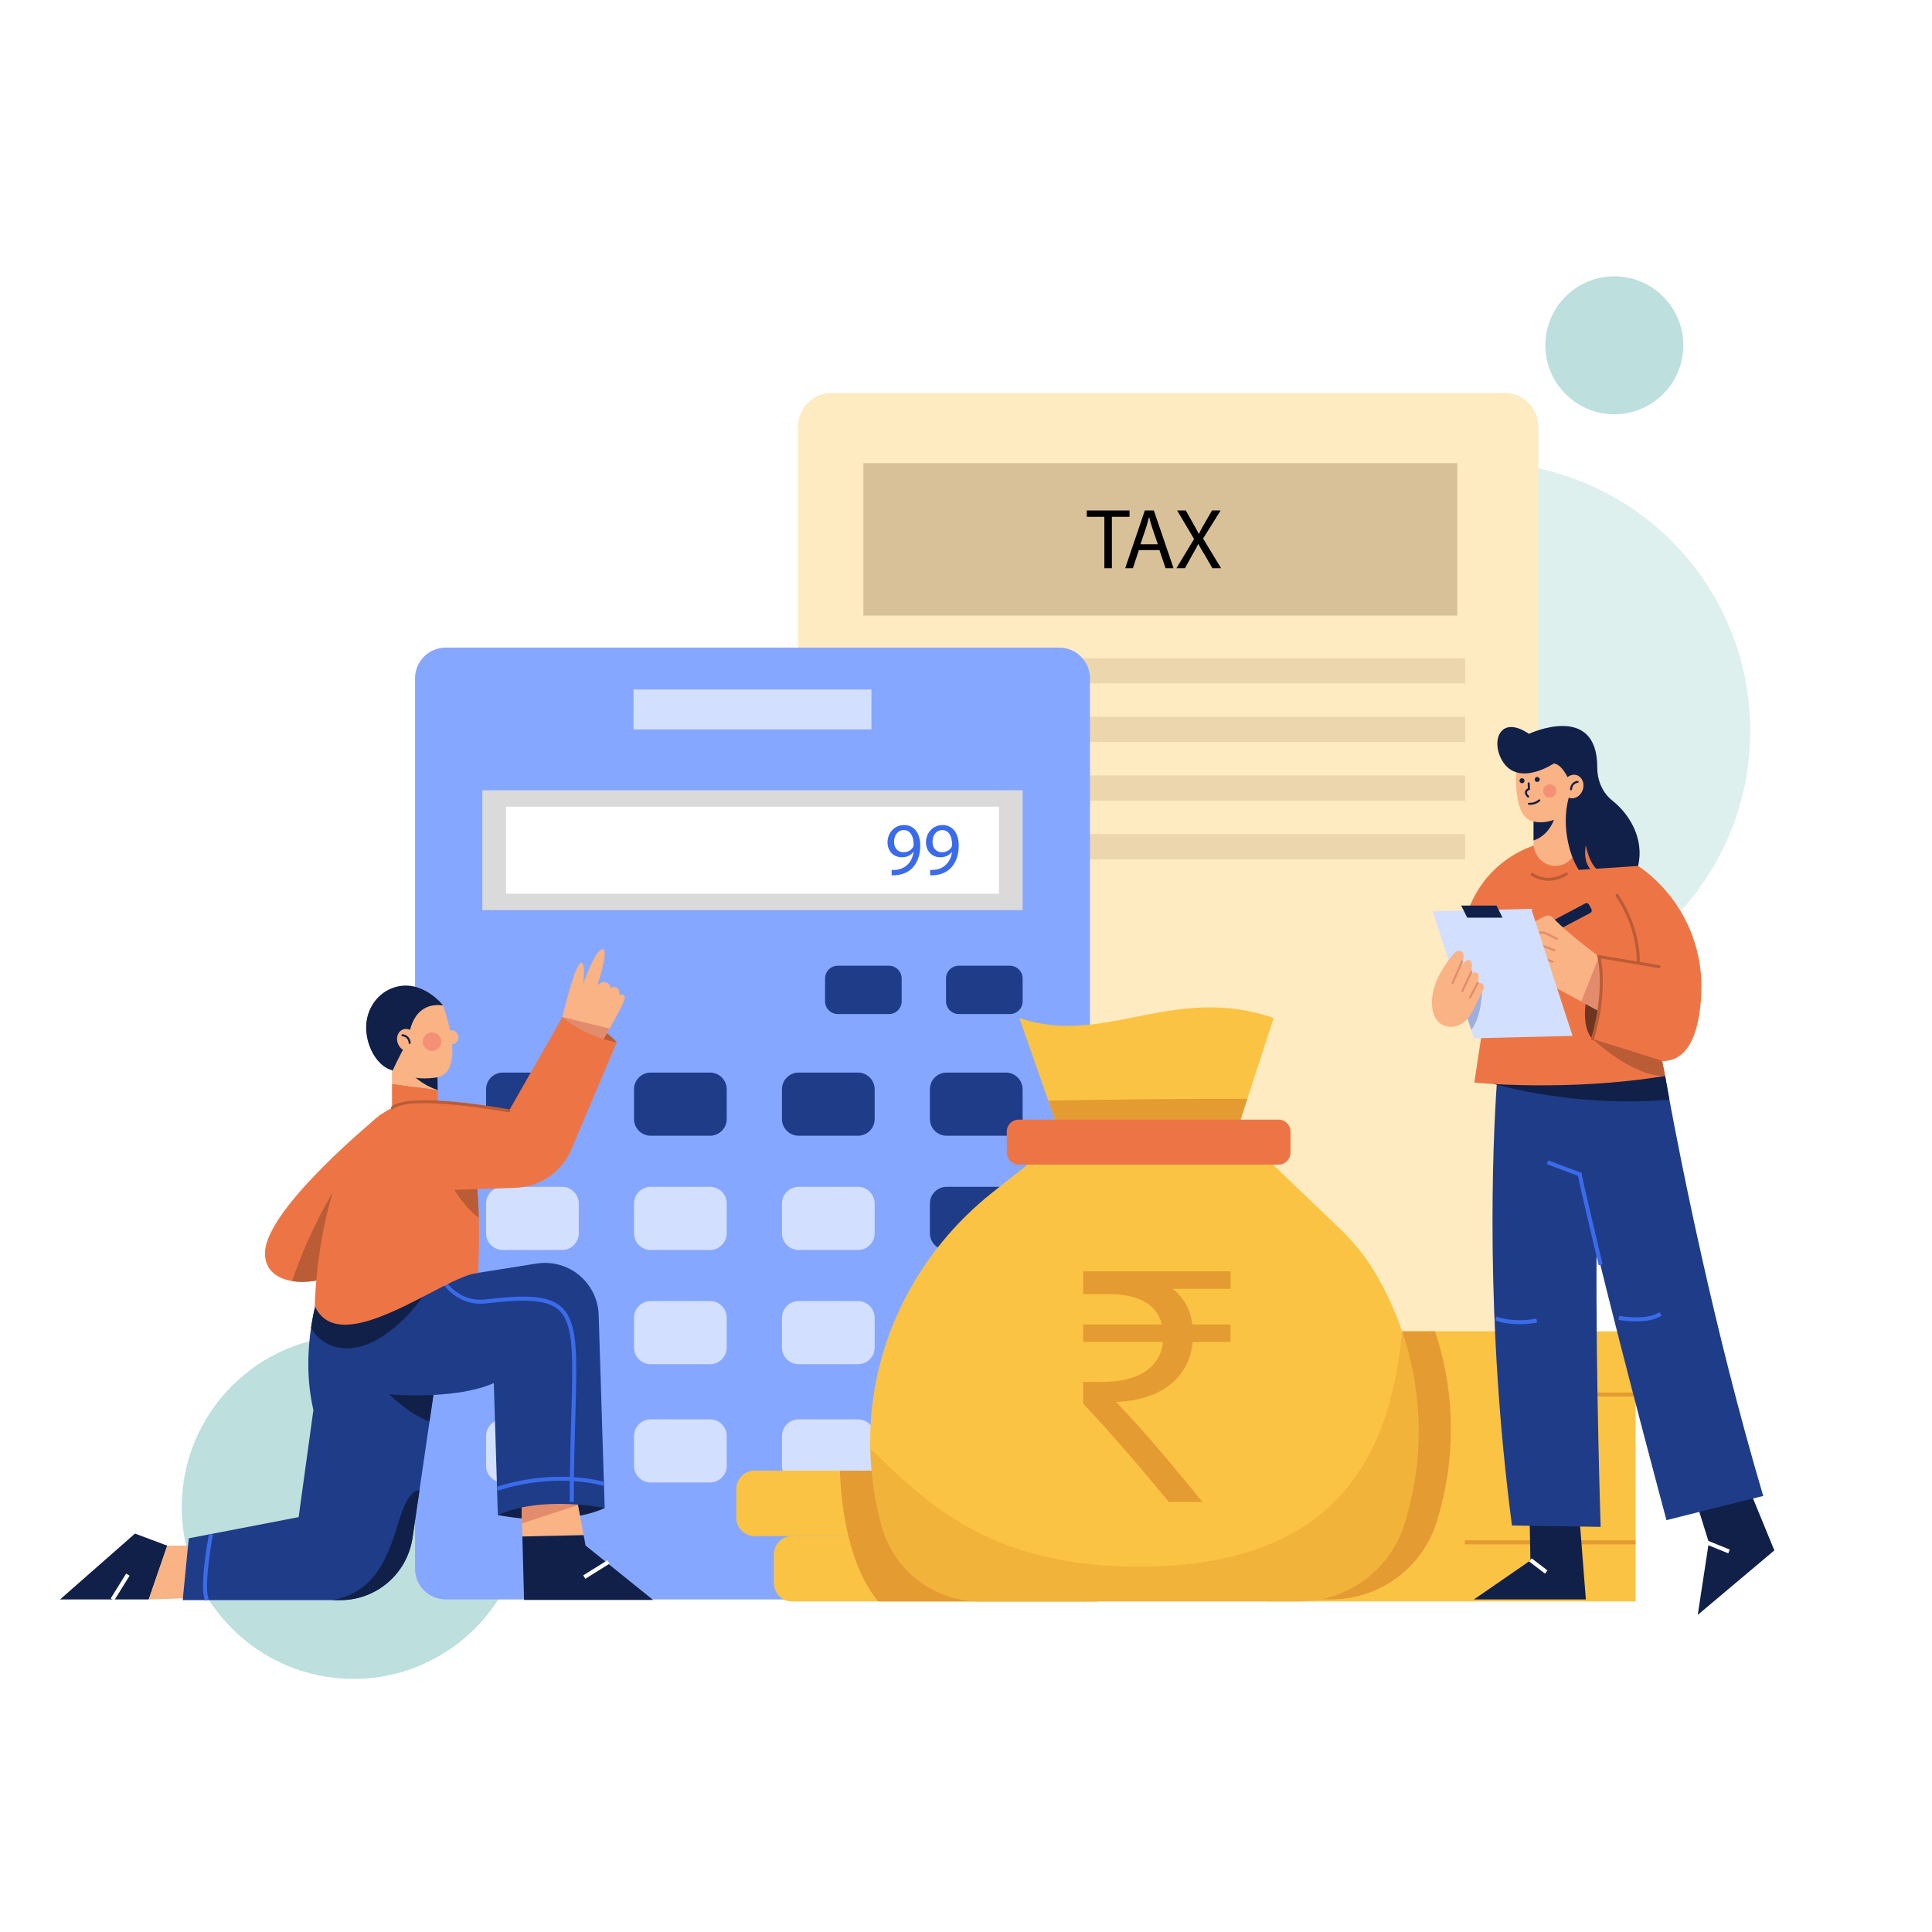 <svg xmlns="http://www.w3.org/2000/svg" xmlns:xlink="http://www.w3.org/1999/xlink" id="Layer_1" x="0px" y="0px" viewBox="0 0 800 800" style="enable-background:new 0 0 800 800;" xml:space="preserve"><style type="text/css">	.st0{fill:#B5B5CA;}	.st1{fill:#3C3C45;}	.st2{fill:#EDECF8;}	.st3{fill:#F9F7FC;}	.st4{fill:#DBDAEA;}	.st5{fill:#C8C8D5;}	.st6{fill:#FFFFFF;}	.st7{fill:#DCDCE4;}	.st8{enable-background:new    ;}	.st9{fill:#282837;}	.st10{fill:#191923;}	.st11{fill:#222229;}	.st12{fill:#E5322B;}	.st13{fill:#82B52A;}	.st14{fill:#E93C3C;}	.st15{fill:#FFC400;}	.st16{clip-path:url(#SVGID_2_);fill:#BEBECD;}	.st17{fill:#BEBECD;}	.st18{clip-path:url(#SVGID_4_);fill:#BEBECD;}	.st19{clip-path:url(#SVGID_6_);fill:#BEBECD;}	.st20{clip-path:url(#SVGID_8_);fill:#BEBECD;}	.st21{fill:#FF9900;}	.st22{fill:#FFDE38;}	.st23{fill:#043D82;}	.st24{fill:#D22C2B;}	.st25{fill:#F3A984;}	.st26{fill:#FFBFA2;}	.st27{fill:#FFBC99;}	.st28{fill:#8C959E;}	.st29{fill:#404B63;}	.st30{fill:#65769C;}	.st31{fill:#D7DCEA;}	.st32{fill:#7A6773;}	.st33{fill:#473741;}	.st34{fill:#F65150;}	.st35{fill:#F4BDA2;}	.st36{fill:#35353F;}	.st37{fill:#7C9FD2;}	.st38{fill:#F9D5C3;}	.st39{fill:#D4E2F6;}	.st40{fill:#ABCAF7;}	.st41{fill:#FFC7AD;}	.st42{clip-path:url(#SVGID_10_);enable-background:new    ;}	.st43{fill:#D0D0DA;}	.st44{clip-path:url(#SVGID_12_);enable-background:new    ;}	.st45{clip-path:url(#SVGID_14_);enable-background:new    ;}	.st46{clip-path:url(#SVGID_16_);enable-background:new    ;}	.st47{clip-path:url(#SVGID_18_);enable-background:new    ;}	.st48{clip-path:url(#SVGID_20_);enable-background:new    ;}	.st49{clip-path:url(#SVGID_22_);enable-background:new    ;}	.st50{clip-path:url(#SVGID_24_);enable-background:new    ;}	.st51{clip-path:url(#SVGID_26_);enable-background:new    ;}	.st52{clip-path:url(#SVGID_28_);}	.st53{clip-path:url(#SVGID_30_);}	.st54{clip-path:url(#SVGID_32_);}	.st55{fill:#0E0E18;}	.st56{fill:#F4F4F4;}	.st57{opacity:0.24;fill:#606060;}	.st58{opacity:0.42;fill:#606060;}	.st59{fill:#5EB23F;}	.st60{fill:#FCB47E;}	.st61{fill:#FCA377;}	.st62{fill:#3F5A9F;}	.st63{fill:#374263;}	.st64{fill:#47393D;}	.st65{fill:#6D92F0;}	.st66{fill:#2E4882;}	.st67{fill:#446BD0;}	.st68{fill:#DCE8FF;}	.st69{fill:#647CE2;}	.st70{fill:#F49B51;}	.st71{fill:#FCC659;}	.st72{fill:#E1EAFF;}	.st73{fill:#FFE6A6;}	.st74{fill:#F9C38A;}	.st75{fill:#FFD800;}	.st76{fill:#E6E6E6;}	.st77{fill:#5B6B1A;}	.st78{fill:#3C8F7C;}	.st79{fill:#748828;}	.st80{fill:#DC4437;}	.st81{fill:#353535;}	.st82{fill:#FFFBF3;}	.st83{fill:#E5AC7A;}	.st84{fill:#282828;}	.st85{fill:#C12925;}	.st86{fill:#F4BB87;}	.st87{fill:#F6917B;}	.st88{fill:#ADADAD;}	.st89{fill:#FFE1E7;}	.st90{clip-path:url(#SVGID_34_);}	.st91{fill:#1A2E35;}	.st92{fill:#375A64;}	.st93{fill:#FFC19D;}	.st94{fill:#FF9C6A;}	.st95{fill:#FFBEA7;}	.st96{fill:#FF9A79;}	.st97{fill:#2B454E;}	.st98{clip-path:url(#SVGID_34_);fill:#2B454E;}	.st99{opacity:0.1;clip-path:url(#SVGID_34_);fill:#FFFFFF;}	.st100{fill:#FF735D;}	.st101{opacity:0.3;clip-path:url(#SVGID_34_);}	.st102{fill:#475A09;}	.st103{fill:#4E640A;}	.st104{fill:#465A09;}	.st105{clip-path:url(#SVGID_36_);}	.st106{fill:#67830E;}	.st107{fill:#455809;}	.st108{fill:#FBB03B;}	.st109{fill:#465909;}	.st110{clip-path:url(#SVGID_38_);}	.st111{clip-path:url(#SVGID_40_);}	.st112{fill:#BC842C;}	.st113{fill:none;stroke:#FDD9A1;stroke-width:4.996;stroke-miterlimit:10;}	.st114{fill:#DD7AAA;}	.st115{fill:#F49AC1;}	.st116{fill:#E88EB9;}	.st117{fill:#F6AECD;}	.st118{fill:#A34170;}	.st119{fill:#BDDFDE;}	.st120{fill:#DDF0EE;}	.st121{fill:#9CD499;}	.st122{fill:#74B570;}	.st123{fill:#93B1C2;}	.st124{fill:#BDCCD4;}	.st125{opacity:0.7;fill:#9EC8FF;}	.st126{opacity:0.8;}	.st127{fill:#9EC8FF;}	.st128{fill:#F37168;}	.st129{fill:#D6E7F0;}	.st130{fill:#F2F2F2;}	.st131{fill:#D54A41;}	.st132{fill:#303C60;}	.st133{fill:#58556E;}	.st134{fill:#7EC1D6;}	.st135{fill:#F09959;}	.st136{fill:#9BD6E8;}	.st137{fill:#E38540;}	.st138{fill:#3E6BAB;}	.st139{fill:#7A4E34;}	.st140{fill:#63ACC2;}	.st141{fill:#2E5B9A;}	.st142{fill:#EDC055;}	.st143{fill:#F5CE5C;}	.st144{fill:#FCA96A;}	.st145{fill:#F2E5DE;}	.st146{fill:#3A384D;}	.st147{clip-path:url(#SVGID_42_);}	.st148{fill:url(#SVGID_43_);}	.st149{fill:url(#SVGID_44_);}	.st150{opacity:0.7;}	.st151{fill:#338E58;}	.st152{clip-path:url(#SVGID_46_);}	.st153{filter:url(#Adobe_OpacityMaskFilter);}	.st154{clip-path:url(#SVGID_47_);fill:url(#SVGID_49_);}	.st155{clip-path:url(#SVGID_47_);mask:url(#SVGID_48_);}	.st156{opacity:0;fill:#FFCD50;}	.st157{opacity:0.016;fill:#FFCD50;}	.st158{opacity:0.033;fill:#FFCD50;}	.st159{opacity:0.049;fill:#FFCD50;}	.st160{opacity:0.066;fill:#FFCD50;}	.st161{opacity:0.082;fill:#FFCD50;}	.st162{opacity:0.098;fill:#FFCD50;}	.st163{opacity:0.115;fill:#FFCD50;}	.st164{opacity:0.131;fill:#FFCD50;}	.st165{opacity:0.147;fill:#FFCD50;}	.st166{opacity:0.164;fill:#FFCD50;}	.st167{opacity:0.18;fill:#FFCD50;}	.st168{opacity:0.197;fill:#FFCD50;}	.st169{opacity:0.213;fill:#FFCD50;}	.st170{opacity:0.23;fill:#FFCD50;}	.st171{opacity:0.246;fill:#FFCD50;}	.st172{opacity:0.262;fill:#FFCD50;}	.st173{opacity:0.279;fill:#FFCD50;}	.st174{opacity:0.295;fill:#FFCD50;}	.st175{opacity:0.311;fill:#FFCD50;}	.st176{opacity:0.328;fill:#FFCD50;}	.st177{opacity:0.344;fill:#FFCD50;}	.st178{opacity:0.361;fill:#FFCD50;}	.st179{opacity:0.377;fill:#FFCD50;}	.st180{opacity:0.393;fill:#FFCD50;}	.st181{opacity:0.41;fill:#FFCD50;}	.st182{opacity:0.426;fill:#FFCD50;}	.st183{opacity:0.443;fill:#FFCD50;}	.st184{opacity:0.459;fill:#FFCD50;}	.st185{opacity:0.475;fill:#FFCD50;}	.st186{opacity:0.492;fill:#FFCD50;}	.st187{opacity:0.508;fill:#FFCD50;}	.st188{opacity:0.525;fill:#FFCD50;}	.st189{opacity:0.541;fill:#FFCD50;}	.st190{opacity:0.557;fill:#FFCD50;}	.st191{opacity:0.574;fill:#FFCD50;}	.st192{opacity:0.59;fill:#FFCD50;}	.st193{opacity:0.607;fill:#FFCD50;}	.st194{opacity:0.623;fill:#FFCD50;}	.st195{opacity:0.639;fill:#FFCD50;}	.st196{opacity:0.656;fill:#FFCD50;}	.st197{opacity:0.672;fill:#FFCD50;}	.st198{opacity:0.689;fill:#FFCD50;}	.st199{opacity:0.705;fill:#FFCD50;}	.st200{opacity:0.721;fill:#FFCD50;}	.st201{opacity:0.738;fill:#FFCD50;}	.st202{opacity:0.754;fill:#FFCD50;}	.st203{opacity:0.77;fill:#FFCD50;}	.st204{opacity:0.787;fill:#FFCD50;}	.st205{opacity:0.803;fill:#FFCD50;}	.st206{opacity:0.82;fill:#FFCD50;}	.st207{opacity:0.836;fill:#FFCD50;}	.st208{opacity:0.853;fill:#FFCD50;}	.st209{opacity:0.869;fill:#FFCD50;}	.st210{opacity:0.885;fill:#FFCD50;}	.st211{opacity:0.902;fill:#FFCD50;}	.st212{opacity:0.918;fill:#FFCD50;}	.st213{opacity:0.934;fill:#FFCD50;}	.st214{opacity:0.951;fill:#FFCD50;}	.st215{opacity:0.967;fill:#FFCD50;}	.st216{opacity:0.984;fill:#FFCD50;}	.st217{fill:#FFCD50;}	.st218{filter:url(#Adobe_OpacityMaskFilter_1_);}	.st219{filter:url(#Adobe_OpacityMaskFilter_2_);}	.st220{clip-path:url(#SVGID_50_);mask:url(#SVGID_51_);fill:url(#SVGID_52_);}	.st221{opacity:0.4;clip-path:url(#SVGID_50_);fill:url(#SVGID_53_);}	.st222{filter:url(#Adobe_OpacityMaskFilter_3_);}	.st223{filter:url(#Adobe_OpacityMaskFilter_4_);}	.st224{clip-path:url(#SVGID_50_);mask:url(#SVGID_54_);fill:url(#SVGID_55_);}	.st225{opacity:0.9;clip-path:url(#SVGID_50_);fill:url(#SVGID_56_);}	.st226{clip-path:url(#SVGID_58_);}	.st227{filter:url(#Adobe_OpacityMaskFilter_5_);}	.st228{clip-path:url(#SVGID_59_);fill:url(#SVGID_61_);}	.st229{clip-path:url(#SVGID_59_);mask:url(#SVGID_60_);}	.st230{filter:url(#Adobe_OpacityMaskFilter_6_);}	.st231{filter:url(#Adobe_OpacityMaskFilter_7_);}	.st232{clip-path:url(#SVGID_62_);mask:url(#SVGID_63_);fill:url(#SVGID_64_);}	.st233{opacity:0.4;clip-path:url(#SVGID_62_);fill:url(#SVGID_65_);}	.st234{filter:url(#Adobe_OpacityMaskFilter_8_);}	.st235{filter:url(#Adobe_OpacityMaskFilter_9_);}	.st236{clip-path:url(#SVGID_62_);mask:url(#SVGID_66_);fill:url(#SVGID_67_);}	.st237{opacity:0.8;clip-path:url(#SVGID_62_);fill:url(#SVGID_68_);}	.st238{filter:url(#Adobe_OpacityMaskFilter_10_);}	.st239{filter:url(#Adobe_OpacityMaskFilter_11_);}	.st240{mask:url(#SVGID_69_);fill:url(#SVGID_70_);}	.st241{opacity:0.5;fill:url(#SVGID_71_);}	.st242{clip-path:url(#SVGID_73_);}	.st243{filter:url(#Adobe_OpacityMaskFilter_12_);}	.st244{clip-path:url(#SVGID_74_);fill:url(#SVGID_76_);}	.st245{clip-path:url(#SVGID_74_);mask:url(#SVGID_75_);}	.st246{filter:url(#Adobe_OpacityMaskFilter_13_);}	.st247{filter:url(#Adobe_OpacityMaskFilter_14_);}	.st248{clip-path:url(#SVGID_77_);mask:url(#SVGID_78_);fill:url(#SVGID_79_);}	.st249{opacity:0.4;clip-path:url(#SVGID_77_);fill:url(#SVGID_80_);}	.st250{filter:url(#Adobe_OpacityMaskFilter_15_);}	.st251{filter:url(#Adobe_OpacityMaskFilter_16_);}	.st252{clip-path:url(#SVGID_77_);mask:url(#SVGID_81_);fill:url(#SVGID_82_);}	.st253{opacity:0.8;clip-path:url(#SVGID_77_);fill:url(#SVGID_83_);}	.st254{filter:url(#Adobe_OpacityMaskFilter_17_);}	.st255{filter:url(#Adobe_OpacityMaskFilter_18_);}	.st256{clip-path:url(#SVGID_85_);mask:url(#SVGID_86_);fill:url(#SVGID_87_);}	.st257{opacity:0.6;clip-path:url(#SVGID_85_);fill:url(#SVGID_88_);}	.st258{clip-path:url(#SVGID_91_);}	.st259{opacity:0;fill:#FFC72C;}	.st260{opacity:0.016;fill:#FFC72C;}	.st261{opacity:0.033;fill:#FFC72C;}	.st262{opacity:0.049;fill:#FFC72C;}	.st263{opacity:0.066;fill:#FFC72C;}	.st264{opacity:0.082;fill:#FFC72C;}	.st265{opacity:0.098;fill:#FFC72C;}	.st266{opacity:0.115;fill:#FFC72C;}	.st267{opacity:0.131;fill:#FFC72C;}	.st268{opacity:0.147;fill:#FFC72C;}	.st269{opacity:0.164;fill:#FFC72C;}	.st270{opacity:0.18;fill:#FFC72C;}	.st271{opacity:0.197;fill:#FFC72C;}	.st272{opacity:0.213;fill:#FFC72C;}	.st273{opacity:0.23;fill:#FFC72C;}	.st274{opacity:0.246;fill:#FFC72C;}	.st275{opacity:0.262;fill:#FFC72C;}	.st276{opacity:0.279;fill:#FFC72C;}	.st277{opacity:0.295;fill:#FFC72C;}	.st278{opacity:0.311;fill:#FFC72C;}	.st279{opacity:0.328;fill:#FFC72C;}	.st280{opacity:0.344;fill:#FFC72C;}	.st281{opacity:0.361;fill:#FFC72C;}	.st282{opacity:0.377;fill:#FFC72C;}	.st283{opacity:0.393;fill:#FFC72C;}	.st284{opacity:0.41;fill:#FFC72C;}	.st285{opacity:0.426;fill:#FFC72C;}	.st286{opacity:0.443;fill:#FFC72C;}	.st287{opacity:0.459;fill:#FFC72C;}	.st288{opacity:0.475;fill:#FFC72C;}	.st289{opacity:0.492;fill:#FFC72C;}	.st290{opacity:0.508;fill:#FFC72C;}	.st291{opacity:0.525;fill:#FFC72C;}	.st292{opacity:0.541;fill:#FFC72C;}	.st293{opacity:0.557;fill:#FFC72C;}	.st294{opacity:0.574;fill:#FFC72C;}	.st295{opacity:0.59;fill:#FFC72C;}	.st296{opacity:0.607;fill:#FFC72C;}	.st297{opacity:0.623;fill:#FFC72C;}	.st298{opacity:0.639;fill:#FFC72C;}	.st299{opacity:0.656;fill:#FFC72C;}	.st300{opacity:0.672;fill:#FFC72C;}	.st301{opacity:0.689;fill:#FFC72C;}	.st302{opacity:0.705;fill:#FFC72C;}	.st303{opacity:0.721;fill:#FFC72C;}	.st304{opacity:0.738;fill:#FFC72C;}	.st305{opacity:0.754;fill:#FFC72C;}	.st306{opacity:0.77;fill:#FFC72C;}	.st307{opacity:0.787;fill:#FFC72C;}	.st308{opacity:0.803;fill:#FFC72C;}	.st309{opacity:0.82;fill:#FFC72C;}	.st310{opacity:0.836;fill:#FFC72C;}	.st311{opacity:0.853;fill:#FFC72C;}	.st312{opacity:0.869;fill:#FFC72C;}	.st313{opacity:0.885;fill:#FFC72C;}	.st314{opacity:0.902;fill:#FFC72C;}	.st315{opacity:0.918;fill:#FFC72C;}	.st316{opacity:0.934;fill:#FFC72C;}	.st317{opacity:0.951;fill:#FFC72C;}	.st318{opacity:0.967;fill:#FFC72C;}	.st319{opacity:0.984;fill:#FFC72C;}	.st320{fill:#FFC72C;}	.st321{filter:url(#Adobe_OpacityMaskFilter_19_);}	.st322{filter:url(#Adobe_OpacityMaskFilter_20_);}	.st323{clip-path:url(#SVGID_92_);mask:url(#SVGID_93_);fill:url(#SVGID_95_);}	.st324{opacity:0.7;clip-path:url(#SVGID_92_);fill:url(#SVGID_96_);}	.st325{filter:url(#Adobe_OpacityMaskFilter_21_);}	.st326{filter:url(#Adobe_OpacityMaskFilter_22_);}	.st327{clip-path:url(#SVGID_98_);mask:url(#SVGID_99_);fill:url(#SVGID_100_);}	.st328{opacity:0.8;clip-path:url(#SVGID_98_);fill:url(#SVGID_101_);}	.st329{filter:url(#Adobe_OpacityMaskFilter_23_);}	.st330{filter:url(#Adobe_OpacityMaskFilter_24_);}	.st331{filter:url(#Adobe_OpacityMaskFilter_25_);}	.st332{clip-path:url(#SVGID_103_);mask:url(#SVGID_104_);fill:url(#SVGID_105_);}	.st333{clip-path:url(#SVGID_103_);fill:url(#SVGID_106_);}	.st334{clip-path:url(#SVGID_103_);}	.st335{opacity:0;fill:#FFC753;}	.st336{opacity:0.016;fill:#FFC753;}	.st337{opacity:0.033;fill:#FFC753;}	.st338{opacity:0.049;fill:#FFC753;}	.st339{opacity:0.066;fill:#FFC753;}	.st340{opacity:0.082;fill:#FFC753;}	.st341{opacity:0.098;fill:#FFC753;}	.st342{opacity:0.115;fill:#FFC753;}	.st343{opacity:0.131;fill:#FFC753;}	.st344{opacity:0.147;fill:#FFC753;}	.st345{opacity:0.164;fill:#FFC753;}	.st346{opacity:0.18;fill:#FFC753;}	.st347{opacity:0.197;fill:#FFC753;}	.st348{opacity:0.213;fill:#FFC753;}	.st349{opacity:0.23;fill:#FFC753;}	.st350{opacity:0.246;fill:#FFC753;}	.st351{opacity:0.262;fill:#FFC753;}	.st352{opacity:0.279;fill:#FFC753;}	.st353{opacity:0.295;fill:#FFC753;}	.st354{opacity:0.311;fill:#FFC753;}	.st355{opacity:0.328;fill:#FFC753;}	.st356{opacity:0.344;fill:#FFC753;}	.st357{opacity:0.361;fill:#FFC753;}	.st358{opacity:0.377;fill:#FFC753;}	.st359{opacity:0.393;fill:#FFC753;}	.st360{opacity:0.41;fill:#FFC753;}	.st361{opacity:0.426;fill:#FFC753;}	.st362{opacity:0.443;fill:#FFC753;}	.st363{opacity:0.459;fill:#FFC753;}	.st364{opacity:0.475;fill:#FFC753;}	.st365{opacity:0.492;fill:#FFC753;}	.st366{opacity:0.508;fill:#FFC753;}	.st367{opacity:0.525;fill:#FFC753;}	.st368{opacity:0.541;fill:#FFC753;}	.st369{opacity:0.557;fill:#FFC753;}	.st370{opacity:0.574;fill:#FFC753;}	.st371{opacity:0.59;fill:#FFC753;}	.st372{opacity:0.607;fill:#FFC753;}	.st373{opacity:0.623;fill:#FFC753;}	.st374{opacity:0.639;fill:#FFC753;}	.st375{opacity:0.656;fill:#FFC753;}	.st376{opacity:0.672;fill:#FFC753;}	.st377{opacity:0.689;fill:#FFC753;}	.st378{opacity:0.705;fill:#FFC753;}	.st379{opacity:0.721;fill:#FFC753;}	.st380{opacity:0.738;fill:#FFC753;}	.st381{opacity:0.754;fill:#FFC753;}	.st382{opacity:0.77;fill:#FFC753;}	.st383{opacity:0.787;fill:#FFC753;}	.st384{opacity:0.803;fill:#FFC753;}	.st385{filter:url(#Adobe_OpacityMaskFilter_26_);}	.st386{filter:url(#Adobe_OpacityMaskFilter_27_);}	.st387{mask:url(#SVGID_107_);fill:url(#SVGID_108_);}	.st388{opacity:0.3;fill:url(#SVGID_109_);}	.st389{fill:url(#SVGID_111_);}	.st390{fill:url(#SVGID_112_);}	.st391{fill:url(#SVGID_114_);}	.st392{opacity:0.6;clip-path:url(#SVGID_115_);fill:url(#SVGID_116_);}	.st393{opacity:0;}	.st394{opacity:0.032;fill:#080808;}	.st395{opacity:0.065;fill:#101010;}	.st396{opacity:0.097;fill:#191919;}	.st397{opacity:0.129;fill:#212121;}	.st398{opacity:0.161;fill:#292929;}	.st399{opacity:0.194;fill:#313131;}	.st400{opacity:0.226;fill:#3A3A3A;}	.st401{opacity:0.258;fill:#424242;}	.st402{opacity:0.29;fill:#4A4A4A;}	.st403{opacity:0.323;fill:#525252;}	.st404{opacity:0.355;fill:#5A5A5A;}	.st405{opacity:0.387;fill:#636363;}	.st406{opacity:0.419;fill:#6B6B6B;}	.st407{opacity:0.452;fill:#737373;}	.st408{opacity:0.484;fill:#7B7B7B;}	.st409{opacity:0.516;fill:#848484;}	.st410{opacity:0.548;fill:#8C8C8C;}	.st411{opacity:0.581;fill:#949494;}	.st412{opacity:0.613;fill:#9C9C9C;}	.st413{opacity:0.645;fill:#A5A5A5;}	.st414{opacity:0.677;fill:#ADADAD;}	.st415{opacity:0.71;fill:#B5B5B5;}	.st416{opacity:0.742;fill:#BDBDBD;}	.st417{opacity:0.774;fill:#C5C5C5;}	.st418{opacity:0.806;fill:#CECECE;}	.st419{opacity:0.839;fill:#D6D6D6;}	.st420{opacity:0.871;fill:#DEDEDE;}	.st421{opacity:0.903;fill:#E6E6E6;}	.st422{opacity:0.935;fill:#EFEFEF;}	.st423{opacity:0.968;fill:#F7F7F7;}	.st424{filter:url(#Adobe_OpacityMaskFilter_28_);}	.st425{filter:url(#Adobe_OpacityMaskFilter_29_);}	.st426{mask:url(#SVGID_117_);fill:url(#SVGID_119_);}	.st427{fill:url(#SVGID_120_);}	.st428{filter:url(#Adobe_OpacityMaskFilter_30_);}	.st429{filter:url(#Adobe_OpacityMaskFilter_31_);}	.st430{mask:url(#SVGID_121_);fill:url(#SVGID_122_);}	.st431{fill:url(#SVGID_123_);}	.st432{filter:url(#Adobe_OpacityMaskFilter_32_);}	.st433{filter:url(#Adobe_OpacityMaskFilter_33_);}	.st434{mask:url(#SVGID_124_);fill:url(#SVGID_125_);}	.st435{fill:url(#SVGID_126_);}	.st436{opacity:0.4;fill:#9CD499;}	.st437{fill:#FFC800;}	.st438{opacity:0.4;}	.st439{opacity:0.2;}	.st440{fill:#ECECEC;}	.st441{fill:#DCDCDC;}	.st442{fill:#C8C8C8;}	.st443{fill:#A8A8A8;}	.st444{opacity:0.1;}	.st445{opacity:0.2;fill:#FFFFFF;}	.st446{opacity:0.4;fill:#FFFFFF;}	.st447{fill:#ED776A;}	.st448{fill:#FFEBC2;}	.st449{fill:#D8C198;}	.st450{opacity:0.49;fill:#D8C198;}	.st451{fill:#86A7FF;}	.st452{fill:#D3DFFF;}	.st453{fill:#DADADA;}	.st454{fill:#1F3C88;}	.st455{fill:#FBC343;}	.st456{fill:#3A6BEA;}	.st457{fill:#E49B31;}	.st458{fill:#ED7545;}	.st459{opacity:0.4;fill:#E49B31;}	.st460{fill:#102048;}	.st461{fill:#F9B384;}	.st462{fill:#E28B6D;}	.st463{opacity:0.4;fill:#EB5D60;}	.st464{fill:#BA5C36;}	.st465{fill:#6E3620;}	.st466{opacity:0.3;fill:#1F3C88;}	.st467{fill:#67B375;}	.st468{fill:#94D29D;}	.st469{opacity:0.5;fill:#67B375;}	.st470{fill:#469DF0;}	.st471{fill:#FFB92C;}	.st472{fill:#FFA400;}	.st473{fill:#FC8100;}	.st474{fill:#FFB27B;}	.st475{fill:#F99156;}	.st476{fill:#0C3563;}	.st477{fill:#0D458D;}	.st478{fill:#E5F2FD;}	.st479{fill:#003E7D;}	.st480{fill:#D2E9F9;}	.st481{fill:#E25345;}	.st482{fill:#D54B41;}	.st483{opacity:0.5;fill:#382323;}	.st484{fill:#5E3F3F;}	.st485{fill:#382323;}	.st486{fill:#442C2C;}	.st487{fill:#593C3C;}	.st488{fill:#F95555;}	.st489{opacity:0.5;fill:#FF6E6E;}	.st490{fill:#EF4141;}	.st491{fill:#2D1C1C;}	.st492{opacity:0.5;fill:#EF4141;}	.st493{fill:#E0A263;}	.st494{fill:#CC8C52;}	.st495{fill:#C17E48;}	.st496{fill:#F2B47C;}	.st497{fill:#B26F38;}	.st498{fill:#EDDCDA;}	.st499{fill:#CEB7B6;}	.st500{fill:#DDB580;}	.st501{fill:#4C3232;}	.st502{fill:#CCBCBC;}	.st503{opacity:0.5;fill:#CCBCBC;}	.st504{fill:#C1B1B0;}	.st505{fill:#DDCFCE;}	.st506{fill:#F4A490;}	.st507{fill:#FFB9A4;}	.st508{fill:#FFC9B6;}	.st509{fill:#FFD8CC;}	.st510{fill:#FF5E4C;}	.st511{fill:#FF6E6E;}	.st512{fill:#D3C5C5;}	.st513{fill:#C1AEAE;}	.st514{fill:#EFB078;}	.st515{opacity:0.5;fill:#F9C193;}</style><circle class="st119" cx="146.36" cy="624.1" r="71.1"></circle><circle class="st120" cx="613.61" cy="302.64" r="111.14"></circle><circle class="st119" cx="668.46" cy="142.98" r="28.56"></circle><g>	<path class="st448" d="M607.49,662.56H359.93c-16.28,0-29.48-13.2-29.48-29.48V176.6c0-7.66,6.21-13.86,13.86-13.86h278.81  c7.66,0,13.86,6.21,13.86,13.86v456.48C636.98,649.36,623.78,662.56,607.49,662.56z"></path>	<rect x="357.51" y="191.77" class="st449" width="245.94" height="63.12"></rect>	<rect x="360.74" y="272.52" class="st450" width="245.94" height="10.47"></rect>	<rect x="360.74" y="296.8" class="st450" width="245.94" height="10.47"></rect>	<rect x="360.74" y="321.08" class="st450" width="245.94" height="10.47"></rect>	<rect x="360.74" y="345.36" class="st450" width="245.94" height="10.47"></rect>	<g>		<path d="M457.29,214h-7.27v-2.63h17.7V214h-7.31v21.29h-3.12V214z"></path>		<path d="M471.59,227.77l-2.48,7.52h-3.19l8.13-23.91h3.73l8.16,23.91h-3.3l-2.55-7.52H471.59z M479.43,225.36l-2.34-6.88   c-0.53-1.56-0.89-2.98-1.24-4.36h-0.07c-0.35,1.42-0.75,2.87-1.21,4.33l-2.34,6.92H479.43z"></path>		<path d="M502.03,235.29l-3.05-5.29c-1.24-2.02-2.02-3.34-2.77-4.72h-0.07c-0.67,1.38-1.35,2.66-2.59,4.75l-2.87,5.25h-3.55   l7.31-12.1l-7.03-11.82H491l3.16,5.61c0.89,1.56,1.56,2.77,2.2,4.04h0.11c0.67-1.42,1.28-2.52,2.16-4.04l3.26-5.61h3.55   l-7.27,11.64l7.45,12.28H502.03z"></path>	</g>	<g>		<path class="st451" d="M438.63,662.29H184.56c-7.02,0-12.7-5.69-12.7-12.7V280.86c0-7.02,5.69-12.7,12.7-12.7h254.07   c7.02,0,12.7,5.69,12.7,12.7v368.73C451.33,656.6,445.64,662.29,438.63,662.29z"></path>		<rect x="262.34" y="285.5" class="st452" width="98.5" height="16.54"></rect>		<rect x="199.73" y="327.24" class="st453" width="223.72" height="49.62"></rect>		<rect x="209.52" y="334.03" class="st6" width="204.14" height="36.04"></rect>		<g>			<path class="st454" d="M368.06,419.91h-21.12c-2.93,0-5.3-2.37-5.3-5.3v-9.43c0-2.93,2.37-5.3,5.3-5.3h21.12    c2.93,0,5.3,2.37,5.3,5.3v9.43C373.37,417.54,370.99,419.91,368.06,419.91z"></path>			<path class="st454" d="M418.15,419.91h-21.12c-2.93,0-5.3-2.37-5.3-5.3v-9.43c0-2.93,2.37-5.3,5.3-5.3h21.12    c2.93,0,5.3,2.37,5.3,5.3v9.43C423.45,417.54,421.08,419.91,418.15,419.91z"></path>		</g>		<g>			<path class="st454" d="M416.52,470.28h-24.55c-3.82,0-6.92-3.1-6.92-6.92v-12.31c0-3.82,3.1-6.92,6.92-6.92h24.55    c3.82,0,6.92,3.1,6.92,6.92v12.31C423.45,467.18,420.35,470.28,416.52,470.28z"></path>			<path class="st454" d="M355.26,470.28h-24.55c-3.82,0-6.92-3.1-6.92-6.92v-12.31c0-3.82,3.1-6.92,6.92-6.92h24.55    c3.82,0,6.92,3.1,6.92,6.92v12.31C362.19,467.18,359.09,470.28,355.26,470.28z"></path>			<path class="st454" d="M294,470.28h-24.55c-3.82,0-6.92-3.1-6.92-6.92v-12.31c0-3.82,3.1-6.92,6.92-6.92H294    c3.82,0,6.92,3.1,6.92,6.92v12.31C300.92,467.18,297.82,470.28,294,470.28z"></path>			<path class="st454" d="M232.74,470.28h-24.55c-3.82,0-6.92-3.1-6.92-6.92v-12.31c0-3.82,3.1-6.92,6.92-6.92h24.55    c3.82,0,6.92,3.1,6.92,6.92v12.31C239.66,467.18,236.56,470.28,232.74,470.28z"></path>		</g>		<g>			<path class="st454" d="M416.52,517.59h-24.55c-3.82,0-6.92-3.1-6.92-6.92v-12.31c0-3.82,3.1-6.92,6.92-6.92h24.55    c3.82,0,6.92,3.1,6.92,6.92v12.31C423.45,514.49,420.35,517.59,416.52,517.59z"></path>			<path class="st452" d="M355.26,517.59h-24.55c-3.82,0-6.92-3.1-6.92-6.92v-12.31c0-3.82,3.1-6.92,6.92-6.92h24.55    c3.82,0,6.92,3.1,6.92,6.92v12.31C362.19,514.49,359.09,517.59,355.26,517.59z"></path>			<path class="st452" d="M294,517.59h-24.55c-3.82,0-6.92-3.1-6.92-6.92v-12.31c0-3.82,3.1-6.92,6.92-6.92H294    c3.82,0,6.92,3.1,6.92,6.92v12.31C300.92,514.49,297.82,517.59,294,517.59z"></path>			<path class="st452" d="M232.74,517.59h-24.55c-3.82,0-6.92-3.1-6.92-6.92v-12.31c0-3.82,3.1-6.92,6.92-6.92h24.55    c3.82,0,6.92,3.1,6.92,6.92v12.31C239.66,514.49,236.56,517.59,232.74,517.59z"></path>		</g>		<g>			<path class="st454" d="M416.52,564.89h-24.55c-3.82,0-6.92-3.1-6.92-6.92v-12.31c0-3.82,3.1-6.92,6.92-6.92h24.55    c3.82,0,6.92,3.1,6.92,6.92v12.31C423.45,561.79,420.35,564.89,416.52,564.89z"></path>			<path class="st452" d="M355.26,564.89h-24.55c-3.82,0-6.92-3.1-6.92-6.92v-12.31c0-3.82,3.1-6.92,6.92-6.92h24.55    c3.82,0,6.92,3.1,6.92,6.92v12.31C362.19,561.79,359.09,564.89,355.26,564.89z"></path>			<path class="st452" d="M294,564.89h-24.55c-3.82,0-6.92-3.1-6.92-6.92v-12.31c0-3.82,3.1-6.92,6.92-6.92H294    c3.82,0,6.92,3.1,6.92,6.92v12.31C300.92,561.79,297.82,564.89,294,564.89z"></path>			<path class="st452" d="M232.74,564.89h-24.55c-3.82,0-6.92-3.1-6.92-6.92v-12.31c0-3.82,3.1-6.92,6.92-6.92h24.55    c3.82,0,6.92,3.1,6.92,6.92v12.31C239.66,561.79,236.56,564.89,232.74,564.89z"></path>		</g>		<g>			<path class="st455" d="M416.52,613.87h-24.55c-3.82,0-6.92-3.1-6.92-6.92v-12.31c0-3.82,3.1-6.92,6.92-6.92h24.55    c3.82,0,6.92,3.1,6.92,6.92v12.31C423.45,610.77,420.35,613.87,416.52,613.87z"></path>			<path class="st452" d="M355.26,613.87h-24.55c-3.82,0-6.92-3.1-6.92-6.92v-12.31c0-3.82,3.1-6.92,6.92-6.92h24.55    c3.82,0,6.92,3.1,6.92,6.92v12.31C362.19,610.77,359.09,613.87,355.26,613.87z"></path>			<path class="st452" d="M294,613.87h-24.55c-3.82,0-6.92-3.1-6.92-6.92v-12.31c0-3.82,3.1-6.92,6.92-6.92H294    c3.82,0,6.92,3.1,6.92,6.92v12.31C300.92,610.77,297.82,613.87,294,613.87z"></path>			<path class="st452" d="M232.74,613.87h-24.55c-3.82,0-6.92-3.1-6.92-6.92v-12.31c0-3.82,3.1-6.92,6.92-6.92h24.55    c3.82,0,6.92,3.1,6.92,6.92v12.31C239.66,610.77,236.56,613.87,232.74,613.87z"></path>		</g>		<g>			<path class="st456" d="M369.21,360.22c0.59,0.06,1.27,0,2.2-0.09c1.58-0.22,3.07-0.87,4.22-1.95c1.33-1.21,2.3-2.98,2.67-5.37    h-0.09c-1.12,1.36-2.73,2.17-4.75,2.17c-3.63,0-5.96-2.73-5.96-6.18c0-3.82,2.76-7.17,6.89-7.17s6.67,3.35,6.67,8.5    c0,4.44-1.49,7.54-3.47,9.47c-1.55,1.52-3.69,2.45-5.86,2.7c-0.99,0.16-1.86,0.19-2.51,0.16V360.22z M370.21,348.62    c0,2.51,1.52,4.28,3.88,4.28c1.83,0,3.26-0.9,3.97-2.11c0.16-0.25,0.25-0.56,0.25-0.99c0-3.44-1.27-6.08-4.13-6.08    C371.85,343.71,370.21,345.76,370.21,348.62z"></path>			<path class="st456" d="M385.14,360.22c0.59,0.06,1.27,0,2.2-0.09c1.58-0.22,3.07-0.87,4.22-1.95c1.33-1.21,2.3-2.98,2.67-5.37    h-0.09c-1.12,1.36-2.73,2.17-4.75,2.17c-3.63,0-5.96-2.73-5.96-6.18c0-3.82,2.76-7.17,6.89-7.17s6.67,3.35,6.67,8.5    c0,4.44-1.49,7.54-3.47,9.47c-1.55,1.52-3.69,2.45-5.86,2.7c-0.99,0.16-1.86,0.19-2.51,0.16V360.22z M386.14,348.62    c0,2.51,1.52,4.28,3.88,4.28c1.83,0,3.26-0.9,3.97-2.11c0.16-0.25,0.25-0.56,0.25-0.99c0-3.44-1.27-6.08-4.13-6.08    C387.78,343.71,386.14,345.76,386.14,348.62z"></path>		</g>	</g>	<g>		<g>			<rect x="524.77" y="551.27" class="st455" width="152.48" height="111.85"></rect>			<rect x="636.63" y="576.6" class="st457" width="40.63" height="1.67"></rect>			<rect x="606.58" y="637.82" class="st457" width="70.68" height="1.67"></rect>			<path class="st457" d="M600.78,591.8c0,12.87-1.94,25.81-5.88,38.39c-5.99,19.1-23.67,32.09-43.68,32.09h-26.46v-111h69.45    C598.56,564.34,600.78,578.03,600.78,591.8z"></path>		</g>		<g>			<path class="st455" d="M461.33,643.63v11.92c0,4.19-3.39,7.58-7.58,7.58h-125.7c-4.19,0-7.58-3.39-7.58-7.58v-11.92    c0-4.19,3.39-7.58,7.58-7.58h125.7C457.94,636.04,461.33,639.43,461.33,643.63z"></path>			<path class="st455" d="M445.75,616.53v11.94c0,4.19-3.41,7.58-7.58,7.58h-125.7c-4.19,0-7.58-3.39-7.58-7.58v-11.94    c0-4.17,3.39-7.58,7.58-7.58h125.7C442.34,608.95,445.75,612.35,445.75,616.53z"></path>			<path class="st457" d="M461.33,643.63v11.92c0,4.19-3.39,7.58-7.58,7.58h-90.14c-6.23-7.68-10.03-17.58-12.32-27.08    c-2.64-10.89-3.32-21.22-3.47-27.1h90.36c4.17,0,7.58,3.41,7.58,7.58v11.94c0,4.19-3.41,7.58-7.58,7.58h15.58    C457.94,636.04,461.33,639.43,461.33,643.63z"></path>		</g>		<g>			<path class="st455" d="M527.39,421.52l-10.15,31.17l-0.75,2.3l-4.71,14.48l-0.03,0.1l-15.18-0.33l-58.23-1.32l-4.26-12.19    l-0.72-2.04l-11.27-32.17C457.05,433.63,485.87,407.16,527.39,421.52z"></path>			<path class="st457" d="M516.49,455l-4.71,14.48l-15.21-0.23l-58.23-1.32l-4.26-12.19C454.1,455.38,488.54,454.92,516.49,455z"></path>			<path class="st455" d="M581.55,631.04c-2.99,9.55-8.92,17.56-16.58,23.21c-7.68,5.64-17.1,8.88-27.1,8.88h-131.9    c-19.07,0-35.8-12.74-40.87-31.14c-2.92-10.64-4.49-21.42-4.74-32.16c-0.02-1.04-0.03-2.07-0.03-3.11c0-1.22,0.02-2.45,0.05-3.67    c1.08-38.91,20.09-75.15,50.61-99.31l31.55-24.98l72.21,1.67l39.69,37.98c5.58,5.34,10.56,11.31,14.55,17.93    c4.78,7.93,8.66,16.3,11.59,24.95C589.25,576.77,589.81,604.69,581.55,631.04z"></path>			<path class="st458" d="M529.45,482.24H421.81c-2.71,0-4.93-2.22-4.93-4.93v-8.77c0-2.71,2.22-4.93,4.93-4.93h107.64    c2.71,0,4.93,2.22,4.93,4.93v8.77C534.38,480.02,532.16,482.24,529.45,482.24z"></path>			<path class="st459" d="M581.55,631.04c-2.99,9.55-8.92,17.56-16.58,23.21c-7.68,5.64-17.1,8.88-27.1,8.88h-131.9    c-19.07,0-35.8-12.74-40.87-31.14c-2.92-10.64-4.49-21.42-4.74-32.16c21.82,20.8,47.53,48,107.64,48.84    c74.64,1.04,106.8-33.94,112.58-97.38C589.25,576.77,589.81,604.69,581.55,631.04z"></path>		</g>	</g>	<g>		<g>			<g>				<polygon class="st460" points="69.26,640.03 55.9,635.02 24.87,662.29 61.59,662.29     "></polygon>				<polygon class="st461" points="69.26,640.03 98.75,640.03 95.41,661.18 61.59,662.29     "></polygon>				<path class="st454" d="M187.65,521.48l-1.09,7.4l-0.65,4.46l-4.67,32.04l-1.79,12.24l-1.59,10.92l-4.16,28.45l-2.89,19.74     c-2.17,14.84-14.89,25.85-29.9,25.85H75.66l0.08-0.83l2.12-21.71l0.3-3.06l45.5-8.77l6.11-44.38     c-3.01-12.91-2.27-25.33-0.97-34.04c1.1-7.43,2.64-12.16,2.64-12.16l20.3-5.83L187.65,521.48z"></path>				<path class="st460" d="M173.71,616.98l-2.89,19.74c-2.17,14.84-14.89,25.85-29.9,25.85h-3.34     C167.48,657.21,161.64,619.02,173.71,616.98z"></path>									<rect x="43.86" y="656.31" transform="matrix(0.528 -0.849 0.849 0.528 -534.519 352.573)" class="st6" width="12.12" height="1.67"></rect>			</g>			<path class="st460" d="M181.24,565.37l-3.37,23.16c-9.4-2.69-21.79-16.12-21.79-16.12L181.24,565.37z"></path>			<g>				<path class="st460" d="M250.39,624.45c0,0-15.86,8.14-44.24,2.92l23.58-15.65L250.39,624.45z"></path>				<polygon class="st461" points="241.66,635.67 216.3,636.23 216.15,630.76 215.75,615.75 238.29,617.42 239.36,623.21     "></polygon>				<polygon class="st462" points="239.36,623.21 216.15,630.76 215.75,615.75 238.29,617.42     "></polygon>				<polygon class="st460" points="270.43,662.5 242.46,639.96 241.67,635.67 216.3,636.23 217,662.5     "></polygon>									<rect x="240.88" y="649.28" transform="matrix(0.848 -0.53 0.53 0.848 -306.889 229.404)" class="st6" width="11.81" height="1.67"></rect>				<path class="st454" d="M131.43,537.62l90.75-14.41c4.24-0.67,8.59-0.1,12.52,1.64h0c7.8,3.47,12.93,11.1,13.2,19.64l2.49,79.96     c0,0-25.88-5.43-44.24,2.92l-1.67-54.68c-11.1,5.05-30.32,6.12-49.8,4.17L131.43,537.62z"></path>				<path class="st456" d="M237.6,621.94h-1.67c0-13.84,0.33-25.32,0.63-35.45c0.72-24.67,1.11-38.27-5.17-44.02     c-5.09-4.66-15.25-4.51-30-2.77c-15.81,1.84-22.11-14.99-22.17-15.16l1.57-0.57c0.23,0.65,5.91,15.81,20.4,14.07     c15.61-1.84,25.74-1.92,31.32,3.19c6.85,6.27,6.47,19.31,5.72,45.3C237.94,596.66,237.6,608.13,237.6,621.94z"></path>				<path class="st456" d="M206.18,617.3l-0.59-1.56c0.21-0.08,21.38-7.96,44.74-2.12l-0.41,1.62     C227.09,609.52,206.39,617.22,206.18,617.3z"></path>			</g>			<path class="st456" d="M84.93,662.81c-2.6-5.2,1.42-26.75,1.6-27.66l1.64,0.31c-1.15,6.08-3.69,22.7-1.74,26.6L84.93,662.81z"></path>			<path class="st460" d="M178.62,530.94c0,0-6.41,13.64-20.87,22.82c-4.91,3.11-9.73,4.52-14.06,4.54    c-6.53,0.02-11.95-3.16-14.89-8.53c1.1-7.43,2.64-12.16,2.64-12.16l20.3-5.83l20.49-0.65L178.62,530.94z"></path>		</g>		<g>			<polygon class="st458" points="162.32,448.73 162.32,468.05 181.24,468.05 181.24,451.34    "></polygon>			<polygon class="st461" points="181.24,439.39 162.32,439.39 162.32,448.73 181.24,451.34    "></polygon>			<path class="st460" d="M167.9,442.03c0.42,0,4.56,6.51,13.34,9.31l-0.13-10.14L167.9,442.03z"></path>			<path class="st461" d="M183.47,416.29c0,0,10.43,28.11-3.06,29.92c-13.5,1.81-15.58-4.31-15.58-4.31l-4.17-14.89l9.32-12.52    L183.47,416.29z"></path>							<ellipse transform="matrix(0.018 -1 1 0.018 -246.228 608.749)" class="st461" cx="186.95" cy="429.79" rx="2.92" ry="2.92"></ellipse>			<path class="st460" d="M169.28,429.65c0,0,0.7-15.03,14.19-13.36c0,0-9.08-11.67-21.05-7.14c-6.08,2.3-10.14,8.1-10.74,14.57    c-0.77,8.36,4.11,17.89,10.93,19.56c0,0,2.23-5.15,5.97-11.69L169.28,429.65z"></path>							<ellipse transform="matrix(0.905 -0.425 0.425 0.905 -167.17 112.704)" class="st461" cx="168.79" cy="430.69" rx="4.1" ry="4.8"></ellipse>							<ellipse transform="matrix(0.014 -1 1 0.014 -255.078 604.17)" class="st463" cx="178.89" cy="431.46" rx="3.83" ry="3.83"></ellipse>			<path class="st460" d="M169.64,432.29c-0.23,0-0.42-0.19-0.42-0.42c0-0.1-0.05-2.43-2.63-2.79c-0.23-0.03-0.39-0.24-0.36-0.47    c0.03-0.23,0.24-0.38,0.47-0.36c3.31,0.46,3.35,3.58,3.35,3.61C170.06,432.11,169.87,432.29,169.64,432.29    C169.64,432.29,169.64,432.29,169.64,432.29z"></path>		</g>		<g>			<path class="st464" d="M232.86,421.16c0,0,14.6,1.11,22.54,10.44l-18.07,4.45L232.86,421.16z"></path>			<path class="st461" d="M258.72,413.16c0.07,1.34-3.61,8-6.31,12.72c-1.59,2.72-2.82,4.79-2.82,4.79l-9.73,2.84l-6.95-10.47    l-0.33-0.52c0,0,0.1-0.45,0.28-1.25v-0.02c0.02-0.02,0.02-0.05,0.03-0.1c1.17-4.96,5.31-21.86,7.7-22.42    c2.1-0.48,0.87,8.77,0.87,8.77s5.19-15.04,8.26-14.43c2.45,0.48-2.35,14.91-2.35,14.91s1.72-1.8,3.46-1.24    c1.85,0.62,2.09,2.35,2.09,2.35s1.24-0.87,2.47-0.13c1.24,0.75,1.12,3.09,1.12,3.09S258.59,411.08,258.72,413.16z"></path>			<path class="st458" d="M157.9,461.27l-6.61,25.85l-10.25,40.07c-6.96,3.09-14.31,4.22-20.13,3.26    c-6.76-1.12-11.49-5.06-11.17-12.02C110.57,499.64,157.9,461.27,157.9,461.27z"></path>			<path class="st464" d="M156.63,468.61l-5.34,18.51l-10.25,40.07c-6.96,3.09-14.31,4.22-20.13,3.26    C135.76,487.81,156.63,468.61,156.63,468.61z"></path>			<path class="st458" d="M197.95,527.09c-13.77,0.94-57.18,36.83-67.62,13.67c0,0,1.45-86.39,46.05-84.79    c7.9,0.28,14.83,5.54,17.21,13.07c1.07,3.41,2.14,7.85,2.97,13.56c0.85,5.79,1.49,12.91,1.7,21.57    C198.45,510.86,198.37,518.45,197.95,527.09z"></path>			<path class="st464" d="M198.27,504.18c-6.9-4.46-14.09-17.9-14.09-17.9l12.39-3.67C197.42,488.4,198.05,495.51,198.27,504.18z"></path>			<path class="st462" d="M252.41,425.89c-1.59,2.72-2.82,4.79-2.82,4.79l-9.73,2.84l-6.95-10.47l-0.05-1.77v-0.12h0.03    L252.41,425.89z"></path>			<path class="st458" d="M176.38,455.98c0,0,21.41,1.5,34.35,4.01l22.12-38.82c6.76,5.41,14.27,8.89,22.54,10.44l-19.36,45.62    c-4.27,8.66-12.96,14.28-22.61,14.61l-33.16,1.13L176.38,455.98z"></path>			<path class="st464" d="M210.74,460.61c-0.04,0-0.08,0-0.12-0.01c-0.41-0.08-40.84-7.49-47.74-1.4c-0.26,0.23-0.65,0.2-0.88-0.06    c-0.23-0.26-0.2-0.65,0.05-0.88c7.34-6.49,47.11,0.79,48.79,1.11c0.34,0.06,0.56,0.39,0.5,0.73    C211.3,460.4,211.04,460.61,210.74,460.61z"></path>		</g>	</g>	<g>		<g>			<polygon class="st460" points="653.88,626.67 656.67,662.29 610.33,662.29 633.71,646.15 633.29,623.89    "></polygon>			<polygon class="st460" points="722.2,611.51 734.72,641.98 703,668.69 707.59,638.64 701.33,618.6    "></polygon>			<path class="st454" d="M666.13,439.66c-0.42,1.17-0.8,2.67-1.17,4.44c-0.62,3.09-1.15,7.03-1.6,11.67    c-1.47,15.16-2.09,37.68-2.25,61.61c-0.35,53.88,1.69,114.86,1.69,114.86l-8.48-0.13l-20.87-0.32l-7.38-0.12    c-11.19-85.35-8-157.43-6.31-182.53c0.05-0.87,0.12-1.67,0.15-2.42c0.35-4.61,0.58-7.06,0.58-7.06H666.13z"></path>			<path class="st454" d="M730.12,619.44l-4.24,1.05l-22.24,5.56l-13.59,3.41c0,0-16.09-59.72-28.95-112.07    c-6.18-25.25-11.62-48.77-14.12-63.05c-0.87-5.04-1.39-8.93-1.45-11.34l19.43,1.1l24.54,1.4c0,0,0.6,3.52,1.77,9.85    C695.95,480.59,709.66,550.45,730.12,619.44z"></path>			<path class="st460" d="M691.27,455.36c-9.88,0.82-19.3,0.85-27.92,0.42c-5.86-0.3-11.35-0.82-16.38-1.44    c-12.42-1.55-22-3.81-27.23-5.19c-2.86-0.77-4.41-1.27-4.41-1.27l4.56-1.15l28.12-7.06h18.11c-0.42,1.17-0.8,2.67-1.17,4.44    l24.54,1.4C689.5,445.51,690.11,449.03,691.27,455.36z"></path>			<path class="st456" d="M661.97,523.9c-1.35-5.66-7.73-32.47-8.56-37.01l-12.9-4.84l0.59-1.56l13.9,5.21v0.58    c0.1,1.24,5.2,22.95,8.6,37.24L661.97,523.9z"></path>			<path class="st456" d="M629.21,548.34c-6.07,0-9.93-1.51-10.14-1.59l0.62-1.55c0.07,0.03,6.88,2.67,16.5,0.79l0.32,1.64    C633.84,548.15,631.38,548.34,629.21,548.34z"></path>			<path class="st456" d="M677.55,547.17c-3.89,0-7.15-0.61-7.4-0.65l0.31-1.64c0.12,0.02,11.41,2.11,16.62-1.53l0.96,1.37    C685.25,546.65,681.13,547.17,677.55,547.17z"></path>							<rect x="636.14" y="644.54" transform="matrix(0.608 -0.794 0.794 0.608 -265.319 759.814)" class="st6" width="1.67" height="8.24"></rect>							<rect x="711.2" y="635.64" transform="matrix(0.376 -0.926 0.926 0.376 -149.272 1059.154)" class="st6" width="1.67" height="9.61"></rect>		</g>		<g>			<path class="st458" d="M641.64,348.39c0,0-28.66,3.62-35.9,35.9l8.63,38.4l-3.9,25.6c0,0,38.96,3.9,79.03-2.78l-12.17-65.26    L641.64,348.39z"></path>			<path class="st465" d="M659.45,430.21c0,0-8.63-6.33,2.64-34.09l7.51,27.34L659.45,430.21z"></path>			<path class="st460" d="M625.84,395.32l-2.08-3.93l32.65-17.29c0.58-0.3,1.29-0.09,1.59,0.49l0.98,1.85    c0.3,0.58,0.09,1.29-0.49,1.59L625.84,395.32z"></path>			<path class="st461" d="M666.68,421.16l-0.85-0.47l-11.07-5.98l-18.55-10.03c-0.33-2.24-0.08-4.14,1.25-5.44l-0.92-0.37    c-1.5-0.63-2.6-1.99-2.9-3.61l-0.03-0.2c-0.48-1.62-0.25-3.12-0.1-3.96l0.43-0.57c1.09-1.42,1.57-2.14,2.97-3.26l-2.37,0.13    c0,0-5.84,1.6-3.12-2.15c1.87-2.6,6.06-4.81,8.45-5.91c1-0.47,2.22-0.27,2.99,0.53c8.03,8.33,22.16,18.32,22.16,18.32l0.15,2.04    l1.37,18.75L666.68,421.16z"></path>			<g>				<path class="st462" d="M644.79,389.26l-5.05-2.47c-0.53-0.26-1.12-0.34-1.69-0.24l-5.38,0.94l-0.14-0.82l5.38-0.94     c0.75-0.13,1.52-0.02,2.2,0.31l5.05,2.47L644.79,389.26z"></path>				<path class="st462" d="M643.85,394l-6.06-2.32c-0.27-0.1-0.55-0.16-0.84-0.16h-3.45v-0.83h3.45c0.39,0,0.78,0.07,1.14,0.21     l6.06,2.32L643.85,394z"></path>				<path class="st462" d="M643.02,398.73l-5.5-2.08c-0.43-0.16-0.9-0.22-1.37-0.17l-2.25,0.26l-0.1-0.83l2.26-0.26     c0.59-0.07,1.2,0.01,1.76,0.22l5.5,2.08L643.02,398.73z"></path>			</g>			<polygon class="st462" points="666.53,418.99 665.83,420.69 654.76,414.72 662.09,396.12 665.16,400.24    "></polygon>			<path class="st464" d="M659.45,430.21c0,0,16.56,15.72,30.05,15.31l-3.9-18.51L659.45,430.21z"></path>			<path class="st458" d="M641.64,348.39c0,0,2.04-0.21,5.44-0.1c33.42,1.14,59.02,29.9,57.39,63.3    c-0.67,13.81-4.26,27.51-15.8,27.79l-29.22-9.18c2.76-10.33,4.81-21.05,2.64-34.09l13.57,6.47L641.64,348.39z"></path>			<polygon class="st452" points="651.17,428.93 610.33,429.93 609.22,426.47 605.11,413.85 593.22,377.33 634.06,376.33    "></polygon>			<path class="st466" d="M613.77,409.47c0,0-0.07,11.29-4.56,17l-4.11-12.62L613.77,409.47z"></path>			<g>				<path class="st461" d="M593.97,408.59c1.29-4.15,3.63-7.99,6.21-11.45c0.82-1.1,2.6-3.81,4.32-3.4c3.48,0.83,0,6.96,0,6.96     s3.34-5.01,4.59-2.5c1.25,2.5-0.56,5.29-0.56,5.29s5.29-3.48,3.34,3.48c0,0,4.31-0.56,1.67,4.17     c-1.89,3.38-3.11,7.14-5.47,10.24c-2.38,3.13-6.86,4.88-10.57,3.1c-4.37-2.09-4.93-7.68-4.39-11.94     C593.27,411.2,593.57,409.88,593.97,408.59z"></path>				<path class="st462" d="M601.46,407.49c-0.06,0-0.11-0.01-0.17-0.04c-0.21-0.09-0.31-0.34-0.21-0.55l3.96-8.97     c0.09-0.21,0.34-0.31,0.55-0.21c0.21,0.09,0.31,0.34,0.21,0.55l-3.96,8.97C601.78,407.4,601.62,407.49,601.46,407.49z"></path>				<path class="st462" d="M605.53,410.83c-0.06,0-0.12-0.01-0.18-0.04c-0.21-0.1-0.3-0.35-0.2-0.56l3.76-8.03     c0.1-0.21,0.35-0.3,0.55-0.2c0.21,0.1,0.3,0.35,0.2,0.56l-3.76,8.03C605.84,410.74,605.69,410.83,605.53,410.83z"></path>				<path class="st462" d="M608.66,413.54c-0.07,0-0.13-0.02-0.19-0.05c-0.2-0.11-0.28-0.36-0.17-0.56l3.24-6.16     c0.11-0.2,0.36-0.28,0.56-0.17c0.2,0.11,0.28,0.36,0.17,0.56l-3.24,6.16C608.96,413.46,608.81,413.54,608.66,413.54z"></path>			</g>			<polygon class="st460" points="622.16,379.98 607.55,379.98 605.05,374.97 619.66,374.97    "></polygon>			<path class="st464" d="M641.24,364.7c-4.33,0-7.18-2.14-7.22-2.18c-0.27-0.21-0.32-0.6-0.11-0.88c0.21-0.27,0.6-0.33,0.88-0.12    c0.24,0.18,5.91,4.4,13.49-0.18c0.29-0.18,0.68-0.08,0.86,0.21c0.18,0.3,0.08,0.68-0.21,0.86    C646.09,364.13,643.47,364.7,641.24,364.7z"></path>			<path class="st464" d="M659.45,430.83c-0.06,0-0.12-0.01-0.18-0.03c-0.33-0.1-0.52-0.45-0.42-0.78c6-20.33,2.67-33.62,2.64-33.75    l-0.24-0.94l25.86,4.33c0.34,0.06,0.57,0.38,0.51,0.72c-0.06,0.34-0.4,0.57-0.72,0.51l-24-4.02c0.64,3.4,2.35,15.9-2.84,33.5    C659.97,430.66,659.72,430.83,659.45,430.83z"></path>			<path class="st464" d="M678.37,399.25c-0.01,0-0.03,0-0.04,0c-0.35-0.02-0.61-0.32-0.59-0.66c0.01-0.13,0.7-13.6-8.66-27.44    c-0.19-0.29-0.12-0.68,0.17-0.87c0.29-0.19,0.68-0.12,0.87,0.17c9.61,14.2,8.88,28.08,8.87,28.22    C678.97,398.99,678.7,399.25,678.37,399.25z"></path>		</g>		<g>			<path class="st461" d="M653.12,333.02v16.11c0,5.2-4.05,9.41-9.05,9.41c-5,0-9.05-4.21-9.05-9.41v-16.11H653.12z"></path>			<path class="st460" d="M644.56,335.17c0,0-0.94,9.96-9.55,12.84v-14.14L644.56,335.17z"></path>			<path class="st461" d="M628.18,314.66c0,0-2.81,22.6,6,25.28c8.81,2.68,16.85-5.11,16.85-5.11l-1.66-18.64l-13.02-7.66    L628.18,314.66z"></path>			<path class="st460" d="M678.3,358.58l-17.38,1.15c-2.2-2.42-3.44-5.82-4.26-9.67c-0.73,3.95-0.15,7.24,1.79,9.83l-4.71,0.32    c-4.17-6.24-7.68-20.07-3.54-31.89l0.48-2.79c0,0-2.97-9-7.28-9.38c0,0-14.78,9.97-21.35-1.15c-4.91-8.28-0.77-19.17,11.04-11.14    c0,0,28.37-13.31,28.3,13.98c-0.02,4.89,1.82,9.7,5.44,12.97c0.3,0.3,0.63,0.58,0.98,0.85    C674.18,336.71,681.04,346.76,678.3,358.58z"></path>							<ellipse transform="matrix(0.307 -0.952 0.952 0.307 141.467 845.525)" class="st461" cx="651.07" cy="325.66" rx="4.95" ry="4.24"></ellipse>			<path class="st460" d="M650.54,327.24c-0.23,0-0.42-0.19-0.42-0.42c0-1.8,1.42-3.39,3.11-3.48c0.01,0,0.01,0,0.02,0    c0.22,0,0.41,0.17,0.42,0.4c0.01,0.23-0.17,0.43-0.4,0.44c-1.12,0.06-2.32,1.13-2.32,2.64    C650.96,327.05,650.77,327.24,650.54,327.24z"></path>			<path class="st460" d="M631.27,323.28c0,0.58-0.47,1.04-1.04,1.04c-0.58,0-1.04-0.47-1.04-1.04s0.47-1.04,1.04-1.04    C630.81,322.23,631.27,322.7,631.27,323.28z"></path>			<path class="st460" d="M637.57,322.75c0,0.58-0.47,1.04-1.04,1.04s-1.04-0.47-1.04-1.04s0.47-1.04,1.04-1.04    S637.57,322.18,637.57,322.75z"></path>			<path class="st460" d="M632.77,330.27c-0.1,0-0.21-0.04-0.29-0.12c-0.85-0.83-1.2-1.62-1.03-2.34c0.17-0.73,0.82-1.16,1.21-1.36    l-0.09-2.06c-0.01-0.23,0.17-0.43,0.4-0.44c0.23,0,0.42,0.17,0.44,0.4l0.12,2.66l-0.29,0.1c-0.23,0.08-0.85,0.39-0.96,0.88    c-0.12,0.52,0.37,1.14,0.8,1.56c0.16,0.16,0.17,0.43,0.01,0.59C632.99,330.23,632.88,330.27,632.77,330.27z"></path>			<path class="st460" d="M633.61,333.27c-0.35,0-0.57-0.03-0.6-0.04c-0.23-0.04-0.38-0.25-0.35-0.48c0.04-0.23,0.27-0.38,0.48-0.35    c0.02,0,2.14,0.31,3.99-1.31c0.17-0.15,0.44-0.14,0.59,0.04c0.15,0.17,0.13,0.44-0.04,0.59    C636.15,333.07,634.48,333.27,633.61,333.27z"></path>			<circle class="st463" cx="641.72" cy="327.53" r="2.74"></circle>		</g>	</g>	<g>		<path class="st457" d="M509.52,533.67h-23.92c4.2,3.33,7.25,8.12,8.12,14.78h15.8v7.25h-15.65   c-1.45,14.78-13.19,24.21-31.74,24.79c11.31,11.74,23.63,26.53,35.8,41.45h-13.91c-11.31-13.62-21.89-26.24-35.51-40.73v-8.99   h7.97c15.65,0,24.06-6.52,25.08-16.52H448.5v-7.25h32.61c-2.03-8.41-9.71-12.61-22.32-12.61H448.5v-9.42h61.02V533.67z"></path>	</g></g></svg>